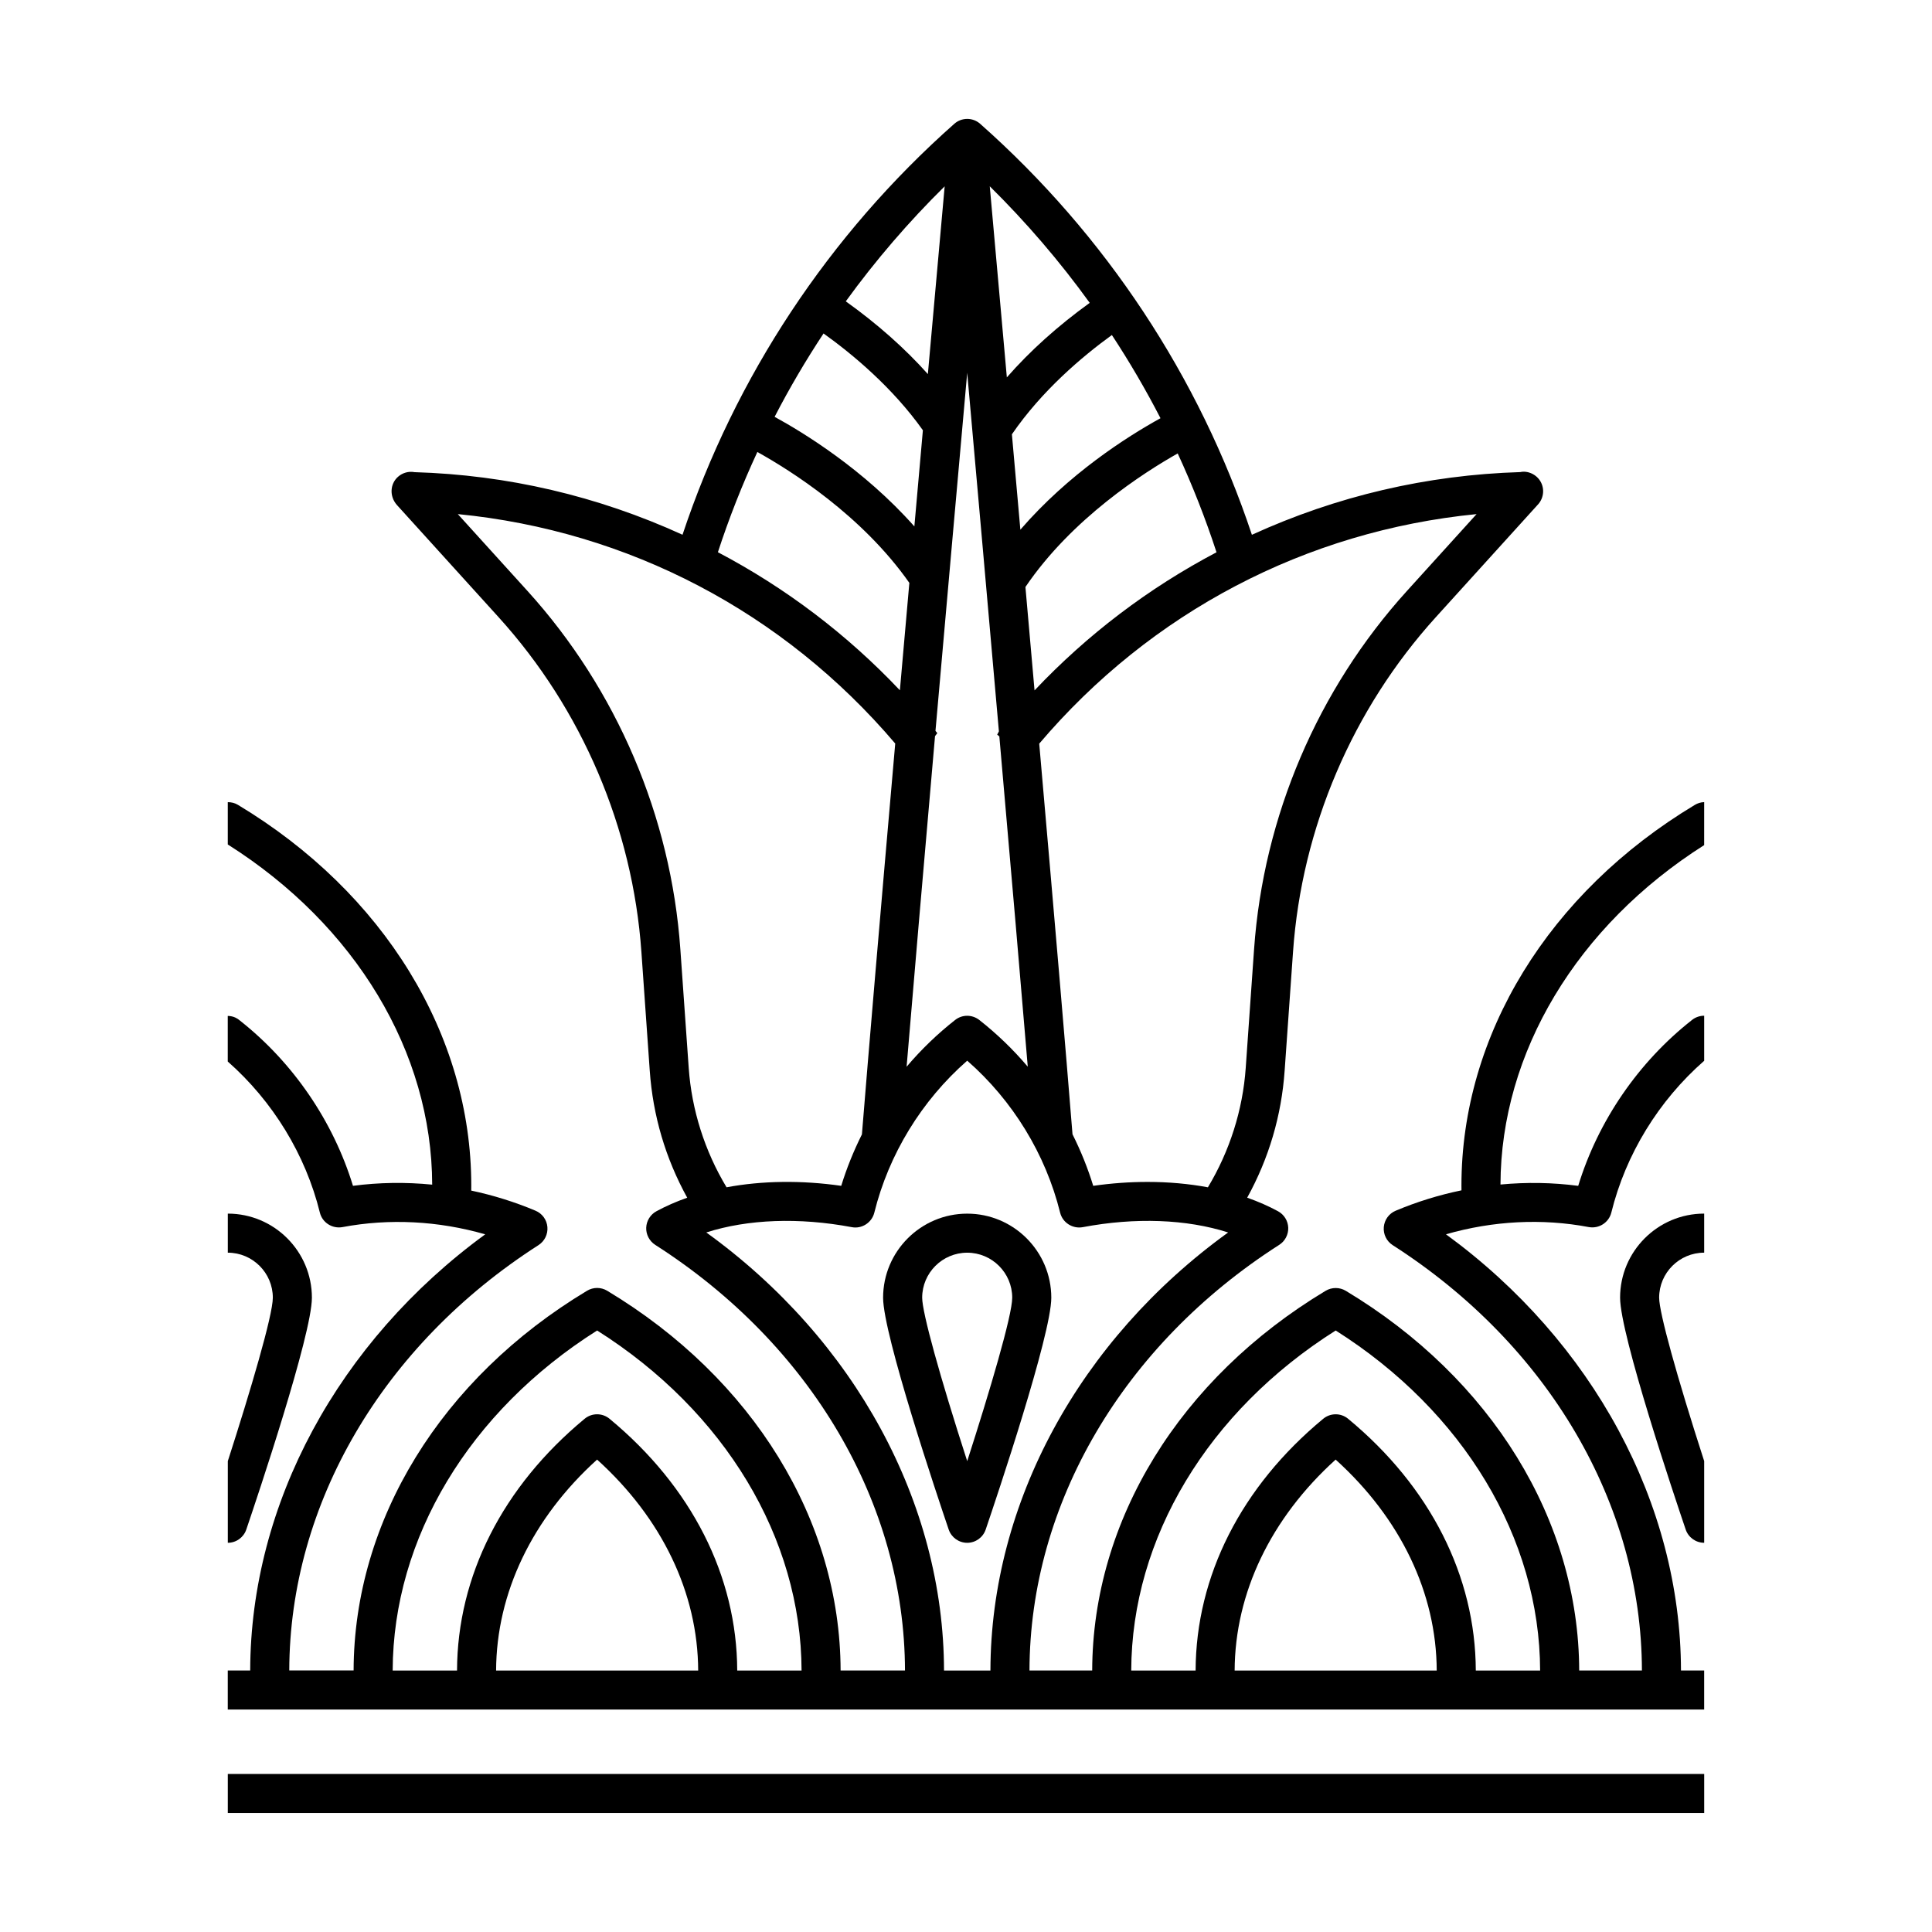 <?xml version="1.0" encoding="UTF-8"?>
<!-- Uploaded to: ICON Repo, www.svgrepo.com, Generator: ICON Repo Mixer Tools -->
<svg fill="#000000" width="800px" height="800px" version="1.1" viewBox="144 144 512 512" xmlns="http://www.w3.org/2000/svg">
 <g>
  <path d="m204.37 614.12h391.26v10.348h-391.26z"/>
  <path d="m592.43 414.28c-14.223 11.168-24.914 26.758-30.188 43.984-6.731-0.887-13.645-1.008-20.598-0.352 0.098-34.988 20.254-68.539 53.977-89.949l0.004-11.395-0.07 0.004c-0.867 0.047-1.672 0.293-2.394 0.727-38.734 23.281-61.863 60.984-61.863 100.87 0 0.422 0.004 0.848 0.012 1.281-6.004 1.238-11.871 3.059-17.445 5.406-1.773 0.746-2.977 2.41-3.144 4.328-0.16 1.926 0.742 3.758 2.367 4.797 41.277 26.465 65.953 68.582 66.039 112.72h-16.625c-0.102-39.785-23.207-77.391-61.863-100.63-1.648-0.977-3.684-0.977-5.336 0.004-38.652 23.234-61.762 60.836-61.859 100.62h-16.621c0.102-44.184 24.828-86.332 66.191-112.8 1.535-0.977 2.445-2.719 2.383-4.539-0.066-1.824-1.102-3.496-2.707-4.363-2.5-1.359-5.238-2.562-8.172-3.594 5.754-10.434 9.094-21.754 9.926-33.668l2.223-31.5c2.309-32.805 15.742-64.293 37.836-88.664l26.902-29.684c0.469-0.473 0.84-1.02 1.102-1.617 1.02-2.336 0.207-5.039-1.93-6.414-1.152-0.75-2.539-1.012-3.668-0.746-24.738 0.754-48.664 6.348-71.145 16.617-13.93-41.863-38.805-79.492-72.008-108.91-1.961-1.738-4.906-1.734-6.863 0-33.207 29.406-58.086 67.035-72.02 108.9-22.504-10.277-46.453-15.859-71.012-16.586-1.582-0.297-3.188 0.16-4.414 1.25-2.086 1.875-2.277 5.141-0.293 7.418l26.984 29.773c22.094 24.371 35.527 55.855 37.836 88.664l2.215 31.5c0.836 11.922 4.176 23.242 9.93 33.676-2.934 1.031-5.672 2.231-8.16 3.586-1.602 0.867-2.641 2.539-2.707 4.363-0.066 1.812 0.852 3.559 2.387 4.543 41.363 26.461 66.09 68.613 66.191 112.79h-17.062c-0.102-39.785-23.207-77.387-61.859-100.63-1.641-0.984-3.688-0.988-5.336 0.004-38.652 23.23-61.766 60.836-61.863 100.62h-17.051c0.098-44.129 24.773-86.246 66.043-112.71 1.617-1.039 2.523-2.875 2.363-4.801-0.16-1.918-1.367-3.578-3.148-4.324-5.441-2.293-11.168-4.086-17.039-5.332 0.004-0.457 0.012-0.918 0.012-1.367 0-39.883-23.125-77.586-61.863-100.87-0.801-0.484-1.734-0.699-2.664-0.699v11.219l0.004-0.004c33.867 21.418 54.09 55.051 54.168 90.148-7.082-0.699-14.141-0.59-20.992 0.316-5.25-17.145-15.875-32.676-29.941-43.781-0.352-0.316-0.75-0.578-1.18-0.785-0.641-0.312-1.34-0.441-2.066-0.469v12.086c11.957 10.539 20.621 24.68 24.41 40.039 0.656 2.664 3.289 4.328 5.984 3.848 12.363-2.336 25.391-1.672 37.836 1.914-38.969 28.461-62.191 71.477-62.281 115.58h-5.945v10.348h391.26v-10.348h-6.144c-0.09-44.117-23.305-87.133-62.281-115.59 12.461-3.586 25.488-4.258 37.84-1.914 2.691 0.492 5.324-1.18 5.984-3.848 3.809-15.438 12.543-29.66 24.605-40.219v-11.941c-1.152-0.004-2.289 0.387-3.188 1.09zm-316.96 172.43c0.082-20.547 9.566-40.352 26.766-55.906 17.211 15.559 26.711 35.363 26.789 55.906zm63.902 0c-0.086-25.051-12.09-48.738-33.84-66.723-1.91-1.582-4.684-1.582-6.594 0-21.734 17.98-33.738 41.672-33.82 66.723h-17.055c0.098-35.086 20.32-68.703 54.18-90.117 33.859 21.41 54.078 55.031 54.18 90.117zm195.94-306.47-18.484 20.395c-23.633 26.078-38.012 59.777-40.484 94.887l-2.215 31.5c-0.781 11.117-4.246 22.035-10.02 31.625-5.078-0.945-10.461-1.426-16-1.426-4.719 0-9.547 0.344-14.391 1.039-1.422-4.629-3.266-9.219-5.492-13.664-1.793-22.391-4.766-57.211-8.82-103.52 29.605-34.852 70.645-56.367 115.91-60.836zm-68.922 10.121c-18.012 9.488-34.219 21.789-48.227 36.602l-2.414-27.402c12.312-18.176 31.5-30.398 40.355-35.395 3.93 8.504 7.383 17.301 10.285 26.195zm-14.848-35.531c-8.914 4.922-24.324 14.73-37.137 29.543l-2.242-25.277c7.93-11.551 18.57-20.566 26.496-26.312 4.66 7.086 8.988 14.492 12.883 22.047zm-18.754-30.57c-8.457 6.106-15.828 12.734-21.965 19.75-1.984-22.203-3.606-40.305-4.527-50.645 9.664 9.539 18.566 19.914 26.492 30.895zm-32.469 18.531c2.445 27.449 5.465 61.547 8.398 95.027l-0.453 0.871 0.57 0.465c3.254 37.145 5.727 65.848 7.531 87.523-3.883-4.57-8.191-8.723-12.852-12.383-1.895-1.465-4.516-1.473-6.387 0.004-4.664 3.656-8.977 7.812-12.867 12.395 1.84-22.07 4.375-51.508 7.531-87.609l0.605-0.805-0.484-0.586c2.941-33.438 5.961-67.484 8.406-94.902zm-5.973-49.414c-0.918 10.203-2.508 27.961-4.453 49.758-6.125-6.852-13.426-13.324-21.75-19.277 7.856-10.836 16.656-21.074 26.203-30.48zm-32.098 38.996c7.801 5.586 18.309 14.363 26.324 25.648l-2.258 25.484c-13.387-15.113-29.523-24.938-37.035-29.039 3.898-7.551 8.262-14.973 12.969-22.094zm-17.543 31.41c8.734 4.848 27.699 16.75 40.281 34.688l-2.508 28.461c-14.012-14.812-30.223-27.109-48.23-36.59 2.945-9.035 6.465-17.957 10.457-26.559zm-20.41 131.74c-2.473-35.109-16.852-68.809-40.484-94.887l-18.488-20.395c45.266 4.457 86.309 25.965 115.92 60.805-3.981 45.473-7.031 81.27-8.828 103.58-2.215 4.434-4.062 9.012-5.481 13.633-10.516-1.508-20.992-1.371-30.391 0.387-5.777-9.586-9.246-20.5-10.027-31.625zm69.879 191.19c-0.09-44.414-23.582-87.637-63-116.1 11.023-3.527 24.586-4.027 38.543-1.406 2.648 0.523 5.324-1.168 5.984-3.844 3.824-15.457 12.551-29.719 24.621-40.273 12.07 10.551 20.793 24.812 24.621 40.281 0.66 2.664 3.32 4.328 5.981 3.844 13.957-2.641 27.527-2.125 38.547 1.402-39.418 28.465-62.91 71.684-63 116.1zm77.016 0c0.082-20.547 9.566-40.352 26.766-55.906 17.211 15.559 26.711 35.363 26.789 55.906zm63.91 0c-0.086-25.055-12.09-48.742-33.84-66.723-1.91-1.582-4.684-1.582-6.594 0-21.734 17.98-33.734 41.672-33.82 66.723h-17.059c0.102-35.086 20.32-68.703 54.18-90.117 33.859 21.41 54.078 55.031 54.18 90.117z"/>
  <path d="m400.32 552.86c2.211 0 4.18-1.41 4.898-3.512 2.902-8.535 17.387-51.637 17.387-61.434 0-12.281-9.996-22.285-22.285-22.285-12.289 0-22.289 9.996-22.289 22.285 0 9.801 14.484 52.898 17.387 61.441 0.719 2.094 2.684 3.504 4.902 3.504zm-11.934-64.953c0-6.578 5.356-11.93 11.934-11.93s11.93 5.356 11.93 11.93c0 4.691-5.961 24.797-11.93 43.309-7.293-22.57-11.934-39.383-11.934-43.309z"/>
  <path d="m583.69 487.9c0-6.574 5.352-11.93 11.934-11.93v-10.352c-12.289 0-22.285 9.996-22.285 22.285 0 9.801 14.484 52.898 17.387 61.441 0.715 2.098 2.68 3.508 4.898 3.508v-21.648c-7.289-22.566-11.934-39.383-11.934-43.305z"/>
  <path d="m209.27 549.34c2.902-8.535 17.387-51.637 17.387-61.434 0-12.281-9.996-22.285-22.285-22.285v10.352c6.578 0 11.93 5.356 11.93 11.93 0 4.691-5.961 24.797-11.93 43.309v21.645c2.219-0.004 4.184-1.414 4.898-3.516z"/>
 </g>
</svg>